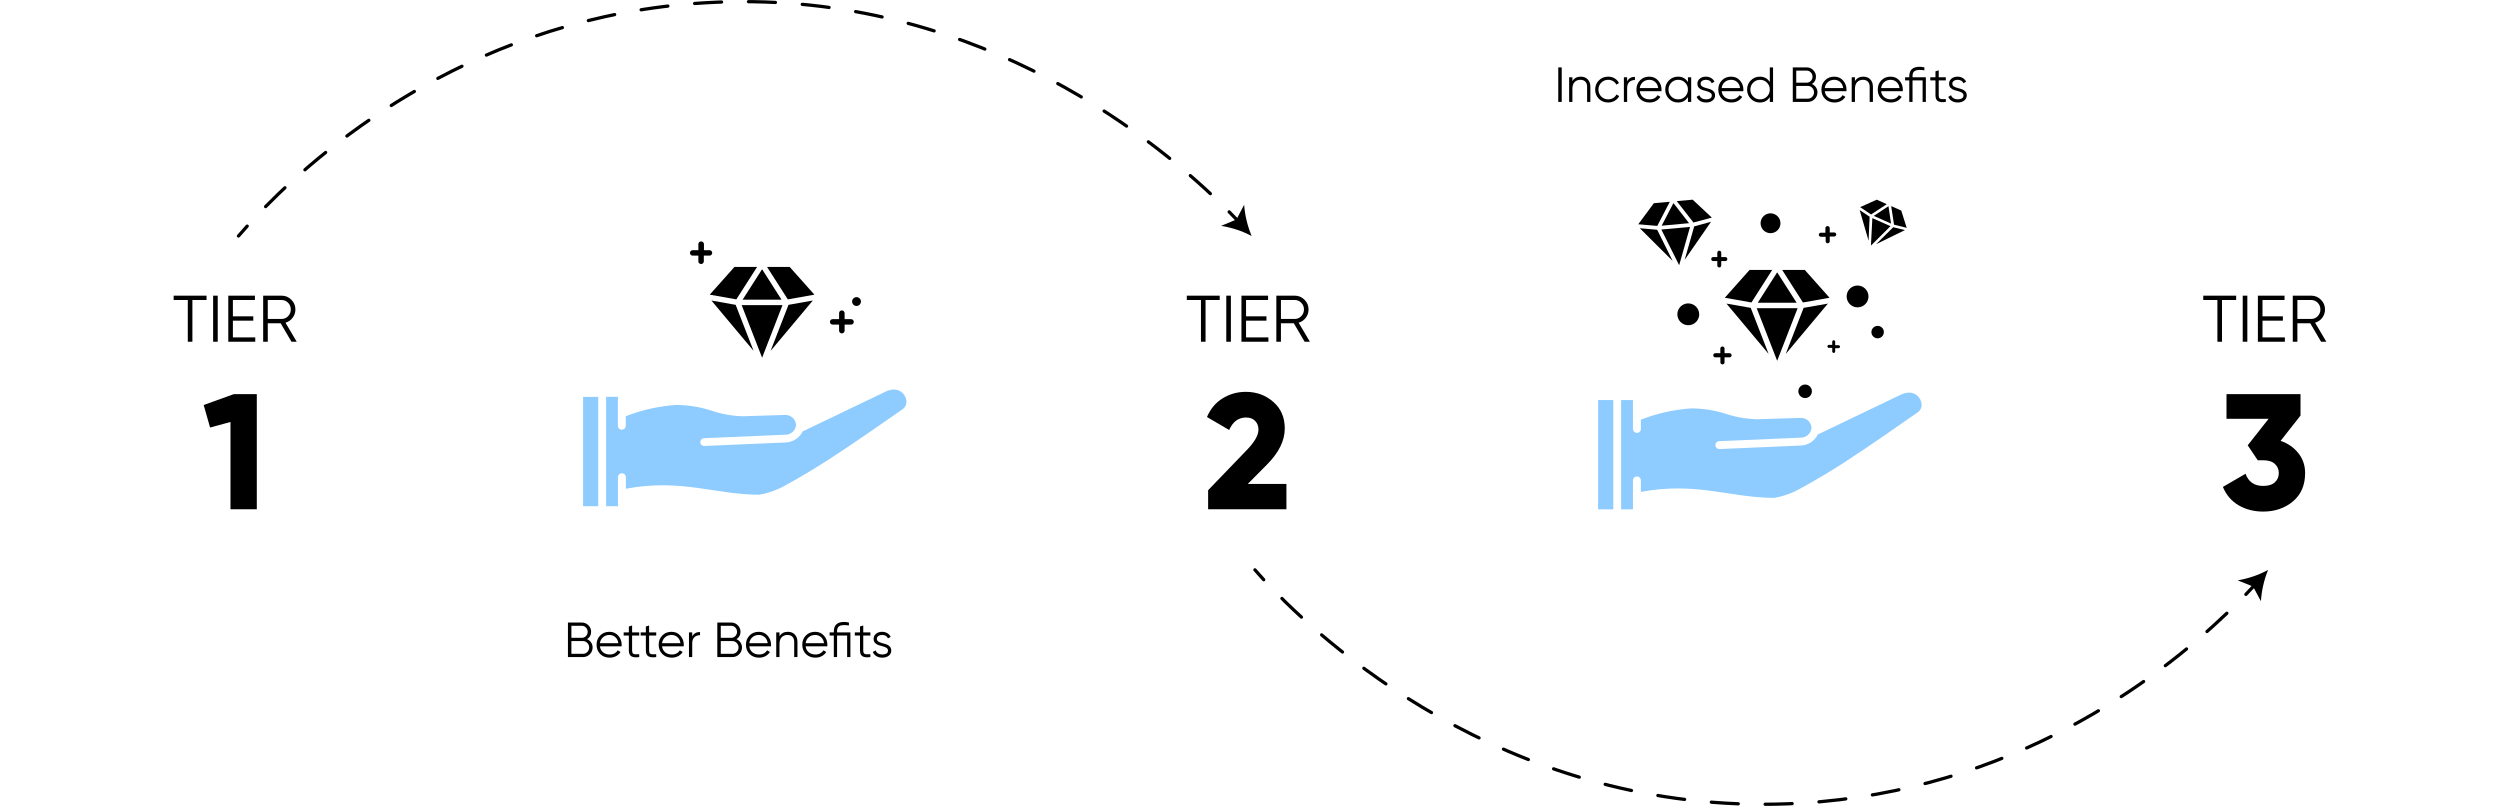 <svg width="760" height="245" viewBox="0 0 760 245" fill="none" xmlns="http://www.w3.org/2000/svg">
<path d="M62.789 89.882V91.202H58.489V103.882H57.089V91.202H52.789V89.882H62.789ZM64.79 89.882H66.189V103.882H64.79V89.882ZM70.799 102.562H77.599V103.882H69.399V89.882H77.499V91.202H70.799V96.162H76.999V97.482H70.799V102.562ZM88.604 103.882L85.324 98.282H81.404V103.882H80.004V89.882H85.604C86.764 89.882 87.751 90.295 88.564 91.122C89.391 91.935 89.804 92.922 89.804 94.082C89.804 95.028 89.518 95.875 88.944 96.622C88.384 97.355 87.664 97.849 86.784 98.102L90.204 103.882H88.604ZM81.404 91.202V96.962H85.604C86.378 96.962 87.038 96.682 87.584 96.122C88.131 95.549 88.404 94.868 88.404 94.082C88.404 93.282 88.131 92.602 87.584 92.042C87.038 91.482 86.378 91.202 85.604 91.202H81.404Z" fill="black"/>
<path d="M178.474 194.303C178.984 194.523 179.389 194.858 179.689 195.308C179.999 195.748 180.154 196.253 180.154 196.823C180.154 197.633 179.869 198.323 179.299 198.893C178.729 199.463 178.039 199.748 177.229 199.748H172.654V189.248H176.884C177.664 189.248 178.329 189.528 178.879 190.088C179.429 190.638 179.704 191.298 179.704 192.068C179.704 193.048 179.294 193.793 178.474 194.303ZM176.884 190.238H173.704V193.898H176.884C177.374 193.898 177.789 193.723 178.129 193.373C178.479 193.013 178.654 192.578 178.654 192.068C178.654 191.568 178.479 191.138 178.129 190.778C177.789 190.418 177.374 190.238 176.884 190.238ZM177.229 198.758C177.749 198.758 178.189 198.573 178.549 198.203C178.919 197.823 179.104 197.363 179.104 196.823C179.104 196.293 178.919 195.838 178.549 195.458C178.189 195.078 177.749 194.888 177.229 194.888H173.704V198.758H177.229ZM185.27 192.068C186.38 192.068 187.275 192.463 187.955 193.253C188.645 194.033 188.99 194.958 188.99 196.028C188.99 196.138 188.98 196.293 188.96 196.493H182.375C182.475 197.253 182.795 197.858 183.335 198.308C183.885 198.748 184.56 198.968 185.36 198.968C185.93 198.968 186.42 198.853 186.83 198.623C187.25 198.383 187.565 198.073 187.775 197.693L188.645 198.203C188.315 198.733 187.865 199.153 187.295 199.463C186.725 199.773 186.075 199.928 185.345 199.928C184.165 199.928 183.205 199.558 182.465 198.818C181.725 198.078 181.355 197.138 181.355 195.998C181.355 194.878 181.72 193.943 182.45 193.193C183.18 192.443 184.12 192.068 185.27 192.068ZM185.27 193.028C184.49 193.028 183.835 193.263 183.305 193.733C182.785 194.193 182.475 194.793 182.375 195.533H187.97C187.87 194.743 187.565 194.128 187.055 193.688C186.545 193.248 185.95 193.028 185.27 193.028ZM194.32 193.208H192.16V197.753C192.16 198.163 192.24 198.458 192.4 198.638C192.56 198.808 192.8 198.898 193.12 198.908C193.44 198.908 193.84 198.898 194.32 198.878V199.748C193.27 199.908 192.48 199.833 191.95 199.523C191.43 199.213 191.17 198.623 191.17 197.753V193.208H189.595V192.248H191.17V190.448L192.16 190.148V192.248H194.32V193.208ZM199.491 193.208H197.331V197.753C197.331 198.163 197.411 198.458 197.571 198.638C197.731 198.808 197.971 198.898 198.291 198.908C198.611 198.908 199.011 198.898 199.491 198.878V199.748C198.441 199.908 197.651 199.833 197.121 199.523C196.601 199.213 196.341 198.623 196.341 197.753V193.208H194.766V192.248H196.341V190.448L197.331 190.148V192.248H199.491V193.208ZM204.152 192.068C205.262 192.068 206.157 192.463 206.837 193.253C207.527 194.033 207.872 194.958 207.872 196.028C207.872 196.138 207.862 196.293 207.842 196.493H201.257C201.357 197.253 201.677 197.858 202.217 198.308C202.767 198.748 203.442 198.968 204.242 198.968C204.812 198.968 205.302 198.853 205.712 198.623C206.132 198.383 206.447 198.073 206.657 197.693L207.527 198.203C207.197 198.733 206.747 199.153 206.177 199.463C205.607 199.773 204.957 199.928 204.227 199.928C203.047 199.928 202.087 199.558 201.347 198.818C200.607 198.078 200.237 197.138 200.237 195.998C200.237 194.878 200.602 193.943 201.332 193.193C202.062 192.443 203.002 192.068 204.152 192.068ZM204.152 193.028C203.372 193.028 202.717 193.263 202.187 193.733C201.667 194.193 201.357 194.793 201.257 195.533H206.852C206.752 194.743 206.447 194.128 205.937 193.688C205.427 193.248 204.832 193.028 204.152 193.028ZM210.437 193.493C210.897 192.583 211.687 192.128 212.807 192.128V193.088C212.127 193.088 211.562 193.288 211.112 193.688C210.662 194.088 210.437 194.718 210.437 195.578V199.748H209.447V192.248H210.437V193.493ZM223.884 194.303C224.394 194.523 224.799 194.858 225.099 195.308C225.409 195.748 225.564 196.253 225.564 196.823C225.564 197.633 225.279 198.323 224.709 198.893C224.139 199.463 223.449 199.748 222.639 199.748H218.064V189.248H222.294C223.074 189.248 223.739 189.528 224.289 190.088C224.839 190.638 225.114 191.298 225.114 192.068C225.114 193.048 224.704 193.793 223.884 194.303ZM222.294 190.238H219.114V193.898H222.294C222.784 193.898 223.199 193.723 223.539 193.373C223.889 193.013 224.064 192.578 224.064 192.068C224.064 191.568 223.889 191.138 223.539 190.778C223.199 190.418 222.784 190.238 222.294 190.238ZM222.639 198.758C223.159 198.758 223.599 198.573 223.959 198.203C224.329 197.823 224.514 197.363 224.514 196.823C224.514 196.293 224.329 195.838 223.959 195.458C223.599 195.078 223.159 194.888 222.639 194.888H219.114V198.758H222.639ZM230.681 192.068C231.791 192.068 232.686 192.463 233.366 193.253C234.056 194.033 234.401 194.958 234.401 196.028C234.401 196.138 234.391 196.293 234.371 196.493H227.786C227.886 197.253 228.206 197.858 228.746 198.308C229.296 198.748 229.971 198.968 230.771 198.968C231.341 198.968 231.831 198.853 232.241 198.623C232.661 198.383 232.976 198.073 233.186 197.693L234.056 198.203C233.726 198.733 233.276 199.153 232.706 199.463C232.136 199.773 231.486 199.928 230.756 199.928C229.576 199.928 228.616 199.558 227.876 198.818C227.136 198.078 226.766 197.138 226.766 195.998C226.766 194.878 227.131 193.943 227.861 193.193C228.591 192.443 229.531 192.068 230.681 192.068ZM230.681 193.028C229.901 193.028 229.246 193.263 228.716 193.733C228.196 194.193 227.886 194.793 227.786 195.533H233.381C233.281 194.743 232.976 194.128 232.466 193.688C231.956 193.248 231.361 193.028 230.681 193.028ZM239.485 192.068C240.395 192.068 241.11 192.348 241.63 192.908C242.16 193.458 242.425 194.203 242.425 195.143V199.748H241.435V195.143C241.435 194.473 241.255 193.953 240.895 193.583C240.545 193.213 240.045 193.028 239.395 193.028C238.675 193.028 238.09 193.258 237.64 193.718C237.19 194.168 236.965 194.868 236.965 195.818V199.748H235.975V192.248H236.965V193.418C237.525 192.518 238.365 192.068 239.485 192.068ZM247.805 192.068C248.915 192.068 249.81 192.463 250.49 193.253C251.18 194.033 251.525 194.958 251.525 196.028C251.525 196.138 251.515 196.293 251.495 196.493H244.91C245.01 197.253 245.33 197.858 245.87 198.308C246.42 198.748 247.095 198.968 247.895 198.968C248.465 198.968 248.955 198.853 249.365 198.623C249.785 198.383 250.1 198.073 250.31 197.693L251.18 198.203C250.85 198.733 250.4 199.153 249.83 199.463C249.26 199.773 248.61 199.928 247.88 199.928C246.7 199.928 245.74 199.558 245 198.818C244.26 198.078 243.89 197.138 243.89 195.998C243.89 194.878 244.255 193.943 244.985 193.193C245.715 192.443 246.655 192.068 247.805 192.068ZM247.805 193.028C247.025 193.028 246.37 193.263 245.84 193.733C245.32 194.193 245.01 194.793 244.91 195.533H250.505C250.405 194.743 250.1 194.128 249.59 193.688C249.08 193.248 248.485 193.028 247.805 193.028ZM258.52 192.248V199.748H257.53V193.208H254.47V199.748H253.48V193.208H252.205V192.248H253.48V191.948C253.48 190.028 254.53 189.068 256.63 189.068C257.05 189.068 257.53 189.128 258.07 189.248V190.148C257.6 190.068 257.12 190.028 256.63 190.028C255.88 190.028 255.33 190.173 254.98 190.463C254.64 190.753 254.47 191.248 254.47 191.948V192.248H258.52ZM264.589 193.208H262.429V197.753C262.429 198.163 262.509 198.458 262.669 198.638C262.829 198.808 263.069 198.898 263.389 198.908C263.709 198.908 264.109 198.898 264.589 198.878V199.748C263.539 199.908 262.749 199.833 262.219 199.523C261.699 199.213 261.439 198.623 261.439 197.753V193.208H259.864V192.248H261.439V190.448L262.429 190.148V192.248H264.589V193.208ZM266.565 194.213C266.565 194.553 266.715 194.823 267.015 195.023C267.315 195.223 267.68 195.378 268.11 195.488C268.54 195.598 268.97 195.723 269.4 195.863C269.83 195.993 270.195 196.218 270.495 196.538C270.795 196.848 270.945 197.258 270.945 197.768C270.945 198.408 270.69 198.928 270.18 199.328C269.68 199.728 269.03 199.928 268.23 199.928C267.51 199.928 266.895 199.768 266.385 199.448C265.885 199.128 265.535 198.713 265.335 198.203L266.175 197.708C266.315 198.098 266.565 198.408 266.925 198.638C267.295 198.858 267.73 198.968 268.23 198.968C268.72 198.968 269.13 198.873 269.46 198.683C269.79 198.483 269.955 198.178 269.955 197.768C269.955 197.428 269.805 197.158 269.505 196.958C269.205 196.758 268.84 196.603 268.41 196.493C267.98 196.383 267.55 196.263 267.12 196.133C266.69 195.993 266.325 195.768 266.025 195.458C265.725 195.138 265.575 194.723 265.575 194.213C265.575 193.603 265.815 193.093 266.295 192.683C266.785 192.273 267.4 192.068 268.14 192.068C268.75 192.068 269.285 192.208 269.745 192.488C270.205 192.758 270.545 193.128 270.765 193.598L269.94 194.078C269.65 193.378 269.05 193.028 268.14 193.028C267.71 193.028 267.34 193.133 267.03 193.343C266.72 193.543 266.565 193.833 266.565 194.213Z" fill="black"/>
<path d="M71.067 119.821H78.067V154.821H70.067V128.271L63.867 129.971L61.917 123.121L71.067 119.821Z" fill="black"/>
<path d="M367.27 154.821V149.021L379.02 136.821C381.387 134.388 382.57 132.321 382.57 130.621C382.57 129.521 382.237 128.638 381.57 127.971C380.903 127.271 379.987 126.921 378.82 126.921C376.487 126.921 374.77 128.188 373.67 130.721L366.92 126.771C367.987 124.271 369.587 122.371 371.72 121.071C373.853 119.771 376.187 119.121 378.72 119.121C381.987 119.121 384.77 120.138 387.07 122.171C389.403 124.171 390.57 126.871 390.57 130.271C390.57 133.971 388.753 137.638 385.12 141.271L379.32 147.121H391.07V154.821H367.27Z" fill="black"/>
<path d="M693.305 134.021C695.538 134.788 697.338 136.038 698.705 137.771C700.072 139.471 700.755 141.488 700.755 143.821C700.755 147.488 699.522 150.355 697.055 152.421C694.588 154.488 691.572 155.521 688.005 155.521C685.238 155.521 682.755 154.888 680.555 153.621C678.388 152.355 676.788 150.488 675.755 148.021L682.655 144.021C683.522 146.488 685.305 147.721 688.005 147.721C689.572 147.721 690.755 147.355 691.555 146.621C692.355 145.888 692.755 144.955 692.755 143.821C692.755 142.688 692.355 141.755 691.555 141.021C690.755 140.288 689.572 139.921 688.005 139.921H686.355L683.305 135.371L689.655 127.321H676.855V119.821H699.355V126.321L693.305 134.021Z" fill="black"/>
<path d="M370.789 89.882V91.202H366.489V103.882H365.089V91.202H360.789V89.882H370.789ZM372.789 89.882H374.189V103.882H372.789V89.882ZM378.799 102.562H385.599V103.882H377.399V89.882H385.499V91.202H378.799V96.162H384.999V97.482H378.799V102.562ZM396.604 103.882L393.324 98.282H389.404V103.882H388.004V89.882H393.604C394.764 89.882 395.751 90.295 396.564 91.122C397.391 91.935 397.804 92.922 397.804 94.082C397.804 95.028 397.518 95.875 396.944 96.622C396.384 97.355 395.664 97.849 394.784 98.102L398.204 103.882H396.604ZM389.404 91.202V96.962H393.604C394.378 96.962 395.038 96.682 395.584 96.122C396.131 95.549 396.404 94.868 396.404 94.082C396.404 93.282 396.131 92.602 395.584 92.042C395.038 91.482 394.378 91.202 393.604 91.202H389.404Z" fill="black"/>
<path d="M679.789 89.882V91.202H675.489V103.882H674.089V91.202H669.789V89.882H679.789ZM681.789 89.882H683.189V103.882H681.789V89.882ZM687.799 102.562H694.599V103.882H686.399V89.882H694.499V91.202H687.799V96.162H693.999V97.482H687.799V102.562ZM705.604 103.882L702.324 98.282H698.404V103.882H697.004V89.882H702.604C703.764 89.882 704.751 90.295 705.564 91.122C706.391 91.935 706.804 92.922 706.804 94.082C706.804 95.028 706.518 95.875 705.944 96.622C705.384 97.355 704.664 97.849 703.784 98.102L707.204 103.882H705.604ZM698.404 91.202V96.962H702.604C703.378 96.962 704.038 96.682 704.584 96.122C705.131 95.549 705.404 94.868 705.404 94.082C705.404 93.282 705.131 92.602 704.584 92.042C704.038 91.482 703.378 91.202 702.604 91.202H698.404Z" fill="black"/>
<g clip-path="url(#clip0_3213_43827)">
<path d="M72.5 71.74C73.16 70.971 74.04 69.962 75.14 68.744" stroke="black" stroke-miterlimit="10" stroke-linecap="round"/>
<path d="M80.75 62.803C99.63 43.65 145.55 4.883 214.5 0.839C293.5 -3.805 348.85 40.304 370.76 61.535" stroke="black" stroke-miterlimit="10" stroke-linecap="round" stroke-dasharray="8.19 8.19"/>
<path d="M373.67 64.41C374.67 65.409 375.62 66.407 376.45 67.276" stroke="black" stroke-miterlimit="10" stroke-linecap="round"/>
<path d="M380.501 71.74C377.595 70.218 374.461 69.179 371.221 68.664L375.881 66.717L378.221 62.243C378.464 65.511 379.234 68.718 380.501 71.74Z" fill="black"/>
</g>
<g clip-path="url(#clip1_3213_43827)">
<path d="M685.49 177.783C684.67 178.682 683.76 179.651 682.75 180.689" stroke="black" stroke-miterlimit="10" stroke-linecap="round"/>
<path d="M676.961 186.431C655.961 206.533 611.69 240.356 547.5 244.161C462.72 249.154 405.2 197.995 386.98 179.201" stroke="black" stroke-miterlimit="10" stroke-linecap="round" stroke-dasharray="8.19 8.19"/>
<path d="M384.17 176.235C382.96 174.917 382.07 173.908 381.5 173.239" stroke="black" stroke-miterlimit="10" stroke-linecap="round"/>
<path d="M689.5 173.259C686.611 174.812 683.486 175.881 680.25 176.424L684.94 178.322L687.32 182.776C687.53 179.507 688.266 176.293 689.5 173.259Z" fill="black"/>
</g>
<path d="M213.121 73.398C213.011 73.398 212.903 73.419 212.802 73.462C212.701 73.504 212.61 73.566 212.534 73.645C212.457 73.723 212.397 73.815 212.357 73.917C212.317 74.019 212.298 74.127 212.301 74.237V76.054H210.461C210.263 76.085 210.082 76.185 209.952 76.337C209.822 76.489 209.75 76.683 209.75 76.883C209.75 77.083 209.822 77.276 209.952 77.428C210.082 77.581 210.263 77.681 210.461 77.712H212.301V79.549C212.332 79.747 212.432 79.927 212.584 80.057C212.737 80.187 212.93 80.259 213.131 80.259C213.331 80.259 213.525 80.187 213.677 80.057C213.829 79.927 213.93 79.747 213.961 79.549V77.712H215.801C215.999 77.681 216.179 77.581 216.31 77.428C216.44 77.276 216.512 77.083 216.512 76.883C216.512 76.683 216.44 76.489 216.31 76.337C216.179 76.185 215.999 76.085 215.801 76.054H214.001V74.237C214.004 74.122 213.983 74.008 213.939 73.903C213.896 73.797 213.83 73.701 213.747 73.622C213.664 73.543 213.566 73.482 213.458 73.444C213.35 73.405 213.235 73.389 213.121 73.398Z" fill="black"/>
<path d="M223.28 81.147L215.76 89.576L223.84 91.014L230.16 81.147H223.28Z" fill="black"/>
<path d="M233.18 81.147L239.5 91.014L247.58 89.576L240.06 81.147H233.18Z" fill="black"/>
<path d="M231.68 81.847L225.76 91.094H237.58L231.68 81.847Z" fill="black"/>
<path d="M260.382 90.324C260.115 90.324 259.854 90.403 259.632 90.551C259.411 90.699 259.238 90.909 259.136 91.155C259.034 91.401 259.007 91.672 259.059 91.933C259.111 92.195 259.24 92.434 259.428 92.623C259.617 92.811 259.857 92.939 260.118 92.991C260.38 93.043 260.651 93.016 260.897 92.915C261.144 92.813 261.354 92.64 261.503 92.419C261.651 92.197 261.73 91.937 261.73 91.671C261.728 91.314 261.585 90.973 261.333 90.721C261.08 90.469 260.738 90.326 260.382 90.324Z" fill="black"/>
<path d="M216.26 91.353L229.08 106.652L223.64 92.672L216.26 91.353Z" fill="black"/>
<path d="M247.1 91.353L239.7 92.672L234.26 106.672L247.1 91.353Z" fill="black"/>
<path d="M225.461 92.751L231.681 108.749L237.881 92.751H225.461Z" fill="black"/>
<path d="M255.902 94.364C255.793 94.364 255.685 94.385 255.584 94.428C255.483 94.47 255.392 94.532 255.315 94.61C255.239 94.689 255.179 94.781 255.139 94.883C255.099 94.984 255.08 95.093 255.082 95.202V97.02H253.262C253.142 97.001 253.02 97.009 252.903 97.042C252.787 97.075 252.679 97.133 252.587 97.212C252.495 97.29 252.421 97.388 252.37 97.498C252.319 97.608 252.293 97.728 252.293 97.849C252.293 97.97 252.319 98.089 252.37 98.199C252.421 98.309 252.495 98.407 252.587 98.486C252.679 98.565 252.787 98.623 252.903 98.656C253.02 98.689 253.142 98.696 253.262 98.677H255.082V100.515C255.082 100.737 255.171 100.951 255.328 101.108C255.486 101.265 255.699 101.354 255.922 101.354C256.145 101.354 256.359 101.265 256.516 101.108C256.674 100.951 256.762 100.737 256.762 100.515V98.677H258.582C258.702 98.696 258.824 98.689 258.941 98.656C259.058 98.623 259.166 98.565 259.258 98.486C259.35 98.407 259.424 98.309 259.475 98.199C259.525 98.089 259.551 97.97 259.551 97.849C259.551 97.728 259.525 97.608 259.475 97.498C259.424 97.388 259.35 97.29 259.258 97.212C259.166 97.133 259.058 97.075 258.941 97.042C258.824 97.009 258.702 97.001 258.582 97.02H256.762V95.202C256.762 95.091 256.74 94.98 256.696 94.877C256.653 94.774 256.589 94.68 256.509 94.602C256.429 94.524 256.334 94.463 256.23 94.421C256.126 94.381 256.014 94.361 255.902 94.364Z" fill="black"/>
<path fill-rule="evenodd" clip-rule="evenodd" d="M271.76 118.416C270.846 118.44 269.95 118.672 269.14 119.095L244.16 131.078H244.04C243.564 132.087 242.816 132.942 241.879 133.549C240.943 134.156 239.856 134.49 238.74 134.514L214.12 135.572C213.962 135.578 213.805 135.552 213.657 135.496C213.51 135.441 213.374 135.357 213.259 135.25C213.144 135.142 213.051 135.013 212.986 134.869C212.921 134.726 212.885 134.571 212.88 134.414C212.884 134.111 213.001 133.82 213.208 133.598C213.415 133.377 213.697 133.24 214 133.215L238.62 132.157C239.463 132.196 240.288 131.904 240.919 131.345C241.55 130.785 241.938 130.002 242 129.161C241.953 128.32 241.576 127.532 240.951 126.967C240.325 126.403 239.502 126.107 238.66 126.145L225.72 126.545C222.456 126.44 219.227 125.848 216.14 124.787C212.714 123.687 209.138 123.121 205.54 123.109C200.296 123.465 195.136 124.617 190.24 126.525V129.441C190.237 129.598 190.204 129.753 190.141 129.898C190.078 130.042 189.987 130.173 189.874 130.282C189.761 130.392 189.627 130.478 189.481 130.536C189.334 130.593 189.177 130.622 189.02 130.619C188.863 130.619 188.708 130.588 188.564 130.528C188.419 130.467 188.288 130.378 188.178 130.267C188.068 130.155 187.982 130.023 187.924 129.878C187.866 129.733 187.837 129.577 187.84 129.421V120.633H184.26V153.887H187.86V145.059C187.862 144.902 187.896 144.746 187.959 144.602C188.021 144.458 188.112 144.327 188.225 144.217C188.339 144.108 188.472 144.022 188.619 143.964C188.766 143.906 188.922 143.878 189.08 143.881C189.237 143.883 189.393 143.917 189.537 143.979C189.682 144.042 189.813 144.133 189.922 144.246C190.032 144.359 190.118 144.492 190.176 144.639C190.234 144.785 190.262 144.942 190.26 145.099V148.574C207.26 145.419 217.32 150.392 230.84 150.392C233.745 149.874 236.535 148.847 239.08 147.356C242.76 145.359 247.08 142.802 251.52 139.966C260.34 134.274 269.52 127.763 274.3 124.468C274.646 124.252 274.938 123.96 275.153 123.613C275.368 123.267 275.5 122.876 275.54 122.47C275.625 121.642 275.405 120.811 274.92 120.134C274.577 119.608 274.109 119.175 273.558 118.875C273.006 118.575 272.388 118.418 271.76 118.416Z" fill="#8ECCFF"/>
<path fill-rule="evenodd" clip-rule="evenodd" d="M177.26 120.652V129.24V153.886H181.86V120.652H177.26Z" fill="#8ECCFF"/>
<path d="M473.712 20.482H474.762V30.982H473.712V20.482ZM480.529 23.302C481.439 23.302 482.154 23.582 482.674 24.142C483.204 24.692 483.469 25.437 483.469 26.377V30.982H482.479V26.377C482.479 25.707 482.299 25.187 481.939 24.817C481.589 24.447 481.089 24.262 480.439 24.262C479.719 24.262 479.134 24.492 478.684 24.952C478.234 25.402 478.009 26.102 478.009 27.052V30.982H477.019V23.482H478.009V24.652C478.569 23.752 479.409 23.302 480.529 23.302ZM488.878 31.162C487.748 31.162 486.808 30.787 486.058 30.037C485.308 29.277 484.933 28.342 484.933 27.232C484.933 26.122 485.308 25.192 486.058 24.442C486.808 23.682 487.748 23.302 488.878 23.302C489.618 23.302 490.283 23.482 490.873 23.842C491.463 24.192 491.893 24.667 492.163 25.267L491.353 25.732C491.153 25.282 490.828 24.927 490.378 24.667C489.938 24.397 489.438 24.262 488.878 24.262C488.048 24.262 487.348 24.552 486.778 25.132C486.208 25.702 485.923 26.402 485.923 27.232C485.923 28.062 486.208 28.767 486.778 29.347C487.348 29.917 488.048 30.202 488.878 30.202C489.438 30.202 489.938 30.072 490.378 29.812C490.818 29.542 491.163 29.182 491.413 28.732L492.238 29.212C491.928 29.812 491.473 30.287 490.873 30.637C490.273 30.987 489.608 31.162 488.878 31.162ZM494.649 24.727C495.109 23.817 495.899 23.362 497.019 23.362V24.322C496.339 24.322 495.774 24.522 495.324 24.922C494.874 25.322 494.649 25.952 494.649 26.812V30.982H493.659V23.482H494.649V24.727ZM501.387 23.302C502.497 23.302 503.392 23.697 504.072 24.487C504.762 25.267 505.107 26.192 505.107 27.262C505.107 27.372 505.097 27.527 505.077 27.727H498.492C498.592 28.487 498.912 29.092 499.452 29.542C500.002 29.982 500.677 30.202 501.477 30.202C502.047 30.202 502.537 30.087 502.947 29.857C503.367 29.617 503.682 29.307 503.892 28.927L504.762 29.437C504.432 29.967 503.982 30.387 503.412 30.697C502.842 31.007 502.192 31.162 501.462 31.162C500.282 31.162 499.322 30.792 498.582 30.052C497.842 29.312 497.472 28.372 497.472 27.232C497.472 26.112 497.837 25.177 498.567 24.427C499.297 23.677 500.237 23.302 501.387 23.302ZM501.387 24.262C500.607 24.262 499.952 24.497 499.422 24.967C498.902 25.427 498.592 26.027 498.492 26.767H504.087C503.987 25.977 503.682 25.362 503.172 24.922C502.662 24.482 502.067 24.262 501.387 24.262ZM513.132 23.482H514.122V30.982H513.132V29.512C512.442 30.612 511.432 31.162 510.102 31.162C509.032 31.162 508.117 30.782 507.357 30.022C506.607 29.262 506.232 28.332 506.232 27.232C506.232 26.132 506.607 25.202 507.357 24.442C508.117 23.682 509.032 23.302 510.102 23.302C511.432 23.302 512.442 23.852 513.132 24.952V23.482ZM508.077 29.347C508.647 29.917 509.347 30.202 510.177 30.202C511.007 30.202 511.707 29.917 512.277 29.347C512.847 28.767 513.132 28.062 513.132 27.232C513.132 26.402 512.847 25.702 512.277 25.132C511.707 24.552 511.007 24.262 510.177 24.262C509.347 24.262 508.647 24.552 508.077 25.132C507.507 25.702 507.222 26.402 507.222 27.232C507.222 28.062 507.507 28.767 508.077 29.347ZM516.998 25.447C516.998 25.787 517.148 26.057 517.448 26.257C517.748 26.457 518.113 26.612 518.543 26.722C518.973 26.832 519.403 26.957 519.833 27.097C520.263 27.227 520.628 27.452 520.928 27.772C521.228 28.082 521.378 28.492 521.378 29.002C521.378 29.642 521.123 30.162 520.613 30.562C520.113 30.962 519.463 31.162 518.663 31.162C517.943 31.162 517.328 31.002 516.818 30.682C516.318 30.362 515.968 29.947 515.768 29.437L516.608 28.942C516.748 29.332 516.998 29.642 517.358 29.872C517.728 30.092 518.163 30.202 518.663 30.202C519.153 30.202 519.563 30.107 519.893 29.917C520.223 29.717 520.388 29.412 520.388 29.002C520.388 28.662 520.238 28.392 519.938 28.192C519.638 27.992 519.273 27.837 518.843 27.727C518.413 27.617 517.983 27.497 517.553 27.367C517.123 27.227 516.758 27.002 516.458 26.692C516.158 26.372 516.008 25.957 516.008 25.447C516.008 24.837 516.248 24.327 516.728 23.917C517.218 23.507 517.833 23.302 518.573 23.302C519.183 23.302 519.718 23.442 520.178 23.722C520.638 23.992 520.978 24.362 521.198 24.832L520.373 25.312C520.083 24.612 519.483 24.262 518.573 24.262C518.143 24.262 517.773 24.367 517.463 24.577C517.153 24.777 516.998 25.067 516.998 25.447ZM526.275 23.302C527.385 23.302 528.28 23.697 528.96 24.487C529.65 25.267 529.995 26.192 529.995 27.262C529.995 27.372 529.985 27.527 529.965 27.727H523.38C523.48 28.487 523.8 29.092 524.34 29.542C524.89 29.982 525.565 30.202 526.365 30.202C526.935 30.202 527.425 30.087 527.835 29.857C528.255 29.617 528.57 29.307 528.78 28.927L529.65 29.437C529.32 29.967 528.87 30.387 528.3 30.697C527.73 31.007 527.08 31.162 526.35 31.162C525.17 31.162 524.21 30.792 523.47 30.052C522.73 29.312 522.36 28.372 522.36 27.232C522.36 26.112 522.725 25.177 523.455 24.427C524.185 23.677 525.125 23.302 526.275 23.302ZM526.275 24.262C525.495 24.262 524.84 24.497 524.31 24.967C523.79 25.427 523.48 26.027 523.38 26.767H528.975C528.875 25.977 528.57 25.362 528.06 24.922C527.55 24.482 526.955 24.262 526.275 24.262ZM538.02 20.482H539.01V30.982H538.02V29.512C537.33 30.612 536.32 31.162 534.99 31.162C533.92 31.162 533.005 30.782 532.245 30.022C531.495 29.262 531.12 28.332 531.12 27.232C531.12 26.132 531.495 25.202 532.245 24.442C533.005 23.682 533.92 23.302 534.99 23.302C536.32 23.302 537.33 23.852 538.02 24.952V20.482ZM532.965 29.347C533.535 29.917 534.235 30.202 535.065 30.202C535.895 30.202 536.595 29.917 537.165 29.347C537.735 28.767 538.02 28.062 538.02 27.232C538.02 26.402 537.735 25.702 537.165 25.132C536.595 24.552 535.895 24.262 535.065 24.262C534.235 24.262 533.535 24.552 532.965 25.132C532.395 25.702 532.11 26.402 532.11 27.232C532.11 28.062 532.395 28.767 532.965 29.347ZM550.826 25.537C551.336 25.757 551.741 26.092 552.041 26.542C552.351 26.982 552.506 27.487 552.506 28.057C552.506 28.867 552.221 29.557 551.651 30.127C551.081 30.697 550.391 30.982 549.581 30.982H545.006V20.482H549.236C550.016 20.482 550.681 20.762 551.231 21.322C551.781 21.872 552.056 22.532 552.056 23.302C552.056 24.282 551.646 25.027 550.826 25.537ZM549.236 21.472H546.056V25.132H549.236C549.726 25.132 550.141 24.957 550.481 24.607C550.831 24.247 551.006 23.812 551.006 23.302C551.006 22.802 550.831 22.372 550.481 22.012C550.141 21.652 549.726 21.472 549.236 21.472ZM549.581 29.992C550.101 29.992 550.541 29.807 550.901 29.437C551.271 29.057 551.456 28.597 551.456 28.057C551.456 27.527 551.271 27.072 550.901 26.692C550.541 26.312 550.101 26.122 549.581 26.122H546.056V29.992H549.581ZM557.622 23.302C558.732 23.302 559.627 23.697 560.307 24.487C560.997 25.267 561.342 26.192 561.342 27.262C561.342 27.372 561.332 27.527 561.312 27.727H554.727C554.827 28.487 555.147 29.092 555.687 29.542C556.237 29.982 556.912 30.202 557.712 30.202C558.282 30.202 558.772 30.087 559.182 29.857C559.602 29.617 559.917 29.307 560.127 28.927L560.997 29.437C560.667 29.967 560.217 30.387 559.647 30.697C559.077 31.007 558.427 31.162 557.697 31.162C556.517 31.162 555.557 30.792 554.817 30.052C554.077 29.312 553.707 28.372 553.707 27.232C553.707 26.112 554.072 25.177 554.802 24.427C555.532 23.677 556.472 23.302 557.622 23.302ZM557.622 24.262C556.842 24.262 556.187 24.497 555.657 24.967C555.137 25.427 554.827 26.027 554.727 26.767H560.322C560.222 25.977 559.917 25.362 559.407 24.922C558.897 24.482 558.302 24.262 557.622 24.262ZM566.427 23.302C567.337 23.302 568.052 23.582 568.572 24.142C569.102 24.692 569.367 25.437 569.367 26.377V30.982H568.377V26.377C568.377 25.707 568.197 25.187 567.837 24.817C567.487 24.447 566.987 24.262 566.337 24.262C565.617 24.262 565.032 24.492 564.582 24.952C564.132 25.402 563.907 26.102 563.907 27.052V30.982H562.917V23.482H563.907V24.652C564.467 23.752 565.307 23.302 566.427 23.302ZM574.746 23.302C575.856 23.302 576.751 23.697 577.431 24.487C578.121 25.267 578.466 26.192 578.466 27.262C578.466 27.372 578.456 27.527 578.436 27.727H571.851C571.951 28.487 572.271 29.092 572.811 29.542C573.361 29.982 574.036 30.202 574.836 30.202C575.406 30.202 575.896 30.087 576.306 29.857C576.726 29.617 577.041 29.307 577.251 28.927L578.121 29.437C577.791 29.967 577.341 30.387 576.771 30.697C576.201 31.007 575.551 31.162 574.821 31.162C573.641 31.162 572.681 30.792 571.941 30.052C571.201 29.312 570.831 28.372 570.831 27.232C570.831 26.112 571.196 25.177 571.926 24.427C572.656 23.677 573.596 23.302 574.746 23.302ZM574.746 24.262C573.966 24.262 573.311 24.497 572.781 24.967C572.261 25.427 571.951 26.027 571.851 26.767H577.446C577.346 25.977 577.041 25.362 576.531 24.922C576.021 24.482 575.426 24.262 574.746 24.262ZM585.461 23.482V30.982H584.471V24.442H581.411V30.982H580.421V24.442H579.146V23.482H580.421V23.182C580.421 21.262 581.471 20.302 583.571 20.302C583.991 20.302 584.471 20.362 585.011 20.482V21.382C584.541 21.302 584.061 21.262 583.571 21.262C582.821 21.262 582.271 21.407 581.921 21.697C581.581 21.987 581.411 22.482 581.411 23.182V23.482H585.461ZM591.531 24.442H589.371V28.987C589.371 29.397 589.451 29.692 589.611 29.872C589.771 30.042 590.011 30.132 590.331 30.142C590.651 30.142 591.051 30.132 591.531 30.112V30.982C590.481 31.142 589.691 31.067 589.161 30.757C588.641 30.447 588.381 29.857 588.381 28.987V24.442H586.806V23.482H588.381V21.682L589.371 21.382V23.482H591.531V24.442ZM593.507 25.447C593.507 25.787 593.657 26.057 593.957 26.257C594.257 26.457 594.622 26.612 595.052 26.722C595.482 26.832 595.912 26.957 596.342 27.097C596.772 27.227 597.137 27.452 597.437 27.772C597.737 28.082 597.887 28.492 597.887 29.002C597.887 29.642 597.632 30.162 597.122 30.562C596.622 30.962 595.972 31.162 595.172 31.162C594.452 31.162 593.837 31.002 593.327 30.682C592.827 30.362 592.477 29.947 592.277 29.437L593.117 28.942C593.257 29.332 593.507 29.642 593.867 29.872C594.237 30.092 594.672 30.202 595.172 30.202C595.662 30.202 596.072 30.107 596.402 29.917C596.732 29.717 596.897 29.412 596.897 29.002C596.897 28.662 596.747 28.392 596.447 28.192C596.147 27.992 595.782 27.837 595.352 27.727C594.922 27.617 594.492 27.497 594.062 27.367C593.632 27.227 593.267 27.002 592.967 26.692C592.667 26.372 592.517 25.957 592.517 25.447C592.517 24.837 592.757 24.327 593.237 23.917C593.727 23.507 594.342 23.302 595.082 23.302C595.692 23.302 596.227 23.442 596.687 23.722C597.147 23.992 597.487 24.362 597.707 24.832L596.882 25.312C596.592 24.612 595.992 24.262 595.082 24.262C594.652 24.262 594.282 24.367 593.972 24.577C593.662 24.777 593.507 25.067 593.507 25.447Z" fill="black"/>
<path d="M538.26 64.85C537.664 64.846 537.08 65.018 536.581 65.346C536.083 65.673 535.693 66.14 535.46 66.689C535.227 67.237 535.162 67.842 535.274 68.427C535.385 69.012 535.667 69.551 536.084 69.977C536.502 70.402 537.036 70.694 537.62 70.817C538.203 70.939 538.81 70.886 539.364 70.665C539.918 70.443 540.393 70.063 540.731 69.572C541.068 69.081 541.253 68.501 541.26 67.905C541.266 67.508 541.192 67.113 541.044 66.744C540.896 66.374 540.676 66.038 540.397 65.754C540.118 65.47 539.786 65.244 539.419 65.089C539.053 64.933 538.659 64.852 538.26 64.85Z" fill="black"/>
<path d="M555.52 68.744C555.439 68.744 555.36 68.76 555.286 68.792C555.211 68.823 555.144 68.869 555.088 68.927C555.032 68.985 554.989 69.053 554.96 69.128C554.931 69.203 554.917 69.283 554.92 69.364V70.742H553.54C553.459 70.742 553.378 70.758 553.303 70.789C553.227 70.82 553.159 70.865 553.102 70.923C553.044 70.981 552.998 71.049 552.967 71.124C552.936 71.199 552.92 71.279 552.92 71.361C552.92 71.442 552.936 71.523 552.967 71.598C552.998 71.673 553.044 71.741 553.102 71.799C553.159 71.856 553.227 71.902 553.303 71.933C553.378 71.964 553.459 71.98 553.54 71.98H555V73.338C555 73.502 555.065 73.66 555.182 73.776C555.298 73.892 555.455 73.957 555.62 73.957C555.784 73.957 555.942 73.892 556.058 73.776C556.175 73.66 556.24 73.502 556.24 73.338V71.9H557.6C557.681 71.9 557.762 71.884 557.837 71.853C557.912 71.822 557.981 71.776 558.038 71.719C558.096 71.661 558.142 71.593 558.173 71.518C558.204 71.443 558.22 71.362 558.22 71.281C558.22 71.2 558.204 71.119 558.173 71.044C558.142 70.969 558.096 70.901 558.038 70.843C557.981 70.786 557.912 70.74 557.837 70.709C557.762 70.678 557.681 70.662 557.6 70.662H556.24V69.364C556.241 69.273 556.222 69.184 556.185 69.101C556.148 69.019 556.093 68.945 556.025 68.886C555.956 68.827 555.875 68.784 555.788 68.76C555.701 68.735 555.609 68.73 555.52 68.744Z" fill="black"/>
<path d="M522.66 76.214C522.58 76.214 522.5 76.23 522.426 76.261C522.352 76.293 522.285 76.339 522.229 76.396C522.173 76.454 522.129 76.523 522.1 76.598C522.071 76.673 522.057 76.753 522.06 76.833V78.151H520.72C520.577 78.177 520.448 78.252 520.355 78.364C520.262 78.475 520.211 78.615 520.211 78.76C520.211 78.905 520.262 79.046 520.355 79.157C520.448 79.268 520.577 79.344 520.72 79.37H522.06V80.708C522.06 80.867 522.123 81.019 522.236 81.131C522.348 81.244 522.501 81.307 522.66 81.307C522.819 81.307 522.972 81.244 523.084 81.131C523.197 81.019 523.26 80.867 523.26 80.708V79.37H524.6C524.743 79.344 524.872 79.268 524.965 79.157C525.058 79.046 525.109 78.905 525.109 78.76C525.109 78.615 525.058 78.475 524.965 78.364C524.872 78.252 524.743 78.177 524.6 78.151H523.26V76.833C523.263 76.753 523.249 76.673 523.22 76.598C523.191 76.523 523.148 76.454 523.092 76.396C523.036 76.339 522.968 76.293 522.894 76.261C522.82 76.23 522.741 76.214 522.66 76.214Z" fill="black"/>
<path d="M564.701 86.8C564.044 86.8 563.402 86.994 562.856 87.359C562.31 87.723 561.885 88.241 561.634 88.847C561.382 89.452 561.317 90.119 561.445 90.762C561.573 91.405 561.889 91.996 562.353 92.46C562.818 92.923 563.409 93.239 564.053 93.367C564.697 93.495 565.365 93.429 565.971 93.178C566.578 92.927 567.097 92.502 567.461 91.957C567.826 91.412 568.021 90.771 568.021 90.115C568.016 89.237 567.664 88.397 567.043 87.777C566.421 87.156 565.58 86.805 564.701 86.8Z" fill="black"/>
<path d="M513.24 92.232C512.583 92.232 511.941 92.427 511.395 92.791C510.849 93.156 510.424 93.673 510.173 94.279C509.921 94.885 509.856 95.552 509.984 96.195C510.112 96.838 510.428 97.428 510.892 97.892C511.357 98.356 511.948 98.672 512.592 98.799C513.236 98.927 513.904 98.862 514.51 98.611C515.117 98.36 515.636 97.935 516 97.39C516.365 96.844 516.56 96.204 516.56 95.548C516.555 94.67 516.203 93.83 515.582 93.209C514.96 92.589 514.119 92.238 513.24 92.232Z" fill="black"/>
<path d="M531.86 82.066L524.34 90.515L532.44 91.953L538.74 82.066H531.86Z" fill="black"/>
<path d="M541.779 82.066L548.099 91.953L556.179 90.515L548.659 82.066H541.779Z" fill="black"/>
<path d="M540.259 82.785L534.359 92.032H546.179L540.259 82.785Z" fill="black"/>
<path d="M524.84 92.292L537.66 107.591L532.22 93.59L524.84 92.292Z" fill="black"/>
<path d="M555.679 92.292L548.299 93.59L542.859 107.611L555.679 92.292Z" fill="black"/>
<path d="M534.039 93.689L540.259 109.687L546.479 93.689H534.039Z" fill="black"/>
<path d="M557.399 103.436C557.293 103.446 557.194 103.494 557.12 103.571C557.046 103.648 557.003 103.749 556.999 103.856V104.835H555.999C555.877 104.835 555.76 104.883 555.674 104.969C555.588 105.055 555.539 105.172 555.539 105.294C555.539 105.416 555.588 105.533 555.674 105.619C555.76 105.705 555.877 105.753 555.999 105.753H556.999V106.732C556.985 106.799 556.986 106.868 557.002 106.935C557.018 107.001 557.049 107.063 557.092 107.116C557.135 107.169 557.189 107.212 557.251 107.242C557.313 107.271 557.381 107.286 557.449 107.286C557.518 107.286 557.585 107.271 557.647 107.242C557.709 107.212 557.763 107.169 557.806 107.116C557.85 107.063 557.88 107.001 557.896 106.935C557.912 106.868 557.913 106.799 557.899 106.732V105.853H558.899C559.021 105.853 559.138 105.805 559.224 105.719C559.311 105.632 559.359 105.516 559.359 105.394C559.359 105.272 559.311 105.155 559.224 105.069C559.138 104.983 559.021 104.934 558.899 104.934H557.899V103.856C557.894 103.795 557.877 103.737 557.849 103.683C557.821 103.629 557.783 103.581 557.737 103.542C557.69 103.503 557.636 103.474 557.578 103.456C557.52 103.437 557.46 103.431 557.399 103.436Z" fill="black"/>
<path d="M523.601 105.333C523.518 105.333 523.435 105.35 523.359 105.382C523.282 105.415 523.213 105.462 523.155 105.522C523.097 105.581 523.052 105.652 523.022 105.729C522.992 105.807 522.978 105.889 522.981 105.972V107.37H521.581C521.489 107.354 521.394 107.358 521.304 107.382C521.213 107.406 521.129 107.45 521.057 107.51C520.986 107.57 520.928 107.644 520.888 107.729C520.849 107.814 520.828 107.906 520.828 108C520.828 108.093 520.849 108.185 520.888 108.27C520.928 108.355 520.986 108.43 521.057 108.49C521.129 108.55 521.213 108.593 521.304 108.617C521.394 108.641 521.489 108.645 521.581 108.629H523.001V110.027C522.984 110.119 522.988 110.213 523.012 110.304C523.036 110.394 523.08 110.478 523.14 110.55C523.2 110.621 523.275 110.679 523.36 110.718C523.445 110.758 523.537 110.778 523.631 110.778C523.724 110.778 523.817 110.758 523.902 110.718C523.986 110.679 524.062 110.621 524.122 110.55C524.182 110.478 524.225 110.394 524.249 110.304C524.273 110.213 524.277 110.119 524.261 110.027V108.629H525.661C525.753 108.645 525.848 108.641 525.938 108.617C526.028 108.593 526.113 108.55 526.184 108.49C526.256 108.43 526.314 108.355 526.353 108.27C526.393 108.185 526.414 108.093 526.414 108C526.414 107.906 526.393 107.814 526.353 107.729C526.314 107.644 526.256 107.57 526.184 107.51C526.113 107.45 526.028 107.406 525.938 107.382C525.848 107.358 525.753 107.354 525.661 107.37H524.261V105.972C524.261 105.887 524.244 105.802 524.21 105.723C524.177 105.644 524.128 105.573 524.066 105.513C524.005 105.454 523.932 105.407 523.852 105.376C523.772 105.345 523.687 105.331 523.601 105.333Z" fill="black"/>
<path fill-rule="evenodd" clip-rule="evenodd" d="M580.38 119.375C579.46 119.38 578.555 119.606 577.74 120.034L552.76 132.017H552.64C552.164 133.025 551.416 133.881 550.48 134.488C549.544 135.095 548.456 135.429 547.34 135.452L522.72 136.511C522.4 136.516 522.091 136.396 521.859 136.175C521.627 135.955 521.491 135.652 521.48 135.332C521.478 135.175 521.506 135.019 521.564 134.872C521.622 134.726 521.708 134.592 521.818 134.479C521.927 134.366 522.058 134.276 522.203 134.213C522.347 134.15 522.503 134.117 522.66 134.114L547.28 133.056C548.131 133.094 548.963 132.802 549.601 132.239C550.24 131.676 550.634 130.887 550.7 130.04C550.654 129.201 550.276 128.414 549.65 127.853C549.024 127.291 548.201 127 547.36 127.044L534.4 127.443C531.116 127.4 527.859 126.854 524.74 125.826C521.315 124.724 517.739 124.158 514.14 124.148C508.889 124.512 503.723 125.67 498.82 127.583V130.419C498.82 130.576 498.789 130.73 498.729 130.875C498.668 131.019 498.579 131.15 498.468 131.26C498.356 131.369 498.224 131.456 498.078 131.514C497.933 131.572 497.777 131.6 497.62 131.598C497.461 131.598 497.303 131.566 497.156 131.504C497.01 131.443 496.876 131.353 496.765 131.24C496.653 131.126 496.565 130.992 496.506 130.844C496.447 130.696 496.418 130.538 496.42 130.379V121.611H492.82V154.845H496.42V146.018C496.423 145.86 496.457 145.705 496.519 145.56C496.582 145.416 496.673 145.285 496.786 145.176C496.899 145.067 497.033 144.98 497.18 144.923C497.326 144.865 497.483 144.837 497.64 144.839C497.799 144.839 497.955 144.871 498.101 144.933C498.247 144.994 498.379 145.085 498.489 145.198C498.599 145.312 498.685 145.447 498.742 145.594C498.799 145.742 498.826 145.899 498.82 146.057V149.533C515.84 146.377 525.9 151.35 539.44 151.35C542.339 150.832 545.122 149.804 547.66 148.314C551.36 146.317 555.66 143.761 560.12 140.925C568.94 135.232 578.12 128.702 582.9 125.406C583.25 125.193 583.546 124.901 583.765 124.555C583.983 124.209 584.119 123.816 584.16 123.409C584.232 122.573 584.006 121.738 583.52 121.052C583.181 120.529 582.716 120.099 582.168 119.803C581.619 119.506 581.004 119.352 580.38 119.355V119.375Z" fill="#8ECCFF"/>
<path fill-rule="evenodd" clip-rule="evenodd" d="M485.82 121.611V130.199V154.845H490.44V121.611H485.82Z" fill="#8ECCFF"/>
<path d="M502.776 61.769L498.029 68.177L503.812 68.678L507.622 61.335L502.776 61.769Z" fill="black"/>
<path d="M509.729 61.136L514.809 67.645L520.391 66.143L514.575 60.702L509.729 61.136Z" fill="black"/>
<path d="M508.725 61.735L505.148 68.611L513.471 67.844L508.725 61.735Z" fill="black"/>
<path d="M498.498 69.382L508.492 79.329L503.779 69.849L498.498 69.382Z" fill="black"/>
<path d="M520.157 67.413L515.043 68.815L512.135 78.995L520.157 67.413Z" fill="black"/>
<path d="M505.049 69.779L510.464 80.626L513.773 68.978L505.049 69.779Z" fill="black"/>
<path d="M570.528 60.702L565.486 62.968L568.799 65.197L573.589 62.069L570.528 60.702Z" fill="black"/>
<path d="M574.92 62.648L575.784 68.294L579.637 69.265L577.981 64.015L574.92 62.648Z" fill="black"/>
<path d="M574.092 62.682L569.627 65.63L574.884 67.968L574.092 62.682Z" fill="black"/>
<path d="M565.342 63.87L568.043 73.184L568.367 65.884L565.342 63.87Z" fill="black"/>
<path d="M579.098 69.946L575.533 69.083L570.348 74.225L579.098 69.946Z" fill="black"/>
<path d="M569.196 66.312L568.764 74.655L574.705 68.758L569.196 66.312Z" fill="black"/>
<path d="M548.759 116.897C548.213 116.897 547.689 117.114 547.303 117.5C546.916 117.886 546.699 118.409 546.699 118.955C546.699 119.5 546.916 120.023 547.303 120.409C547.689 120.795 548.213 121.012 548.759 121.012C549.306 121.012 549.83 120.795 550.216 120.409C550.602 120.023 550.819 119.5 550.819 118.955C550.819 118.409 550.602 117.886 550.216 117.5C549.83 117.114 549.306 116.897 548.759 116.897Z" fill="black"/>
<path d="M570.82 99.063C570.444 99.059 570.074 99.167 569.759 99.373C569.444 99.579 569.198 99.874 569.051 100.22C568.904 100.566 568.863 100.948 568.934 101.318C569.006 101.687 569.185 102.027 569.45 102.294C569.715 102.562 570.053 102.744 570.422 102.819C570.791 102.894 571.174 102.858 571.523 102.715C571.871 102.572 572.169 102.329 572.379 102.016C572.588 101.704 572.7 101.336 572.7 100.96C572.7 100.46 572.503 99.981 572.151 99.625C571.799 99.27 571.321 99.068 570.82 99.063Z" fill="black"/>
<defs>
<clipPath id="clip0_3213_43827">
<rect width="308.5" height="72.24" fill="white" transform="translate(72)"/>
</clipPath>
<clipPath id="clip1_3213_43827">
<rect width="308.5" height="72.24" fill="white" transform="translate(381 172.76)"/>
</clipPath>
</defs>
</svg>
